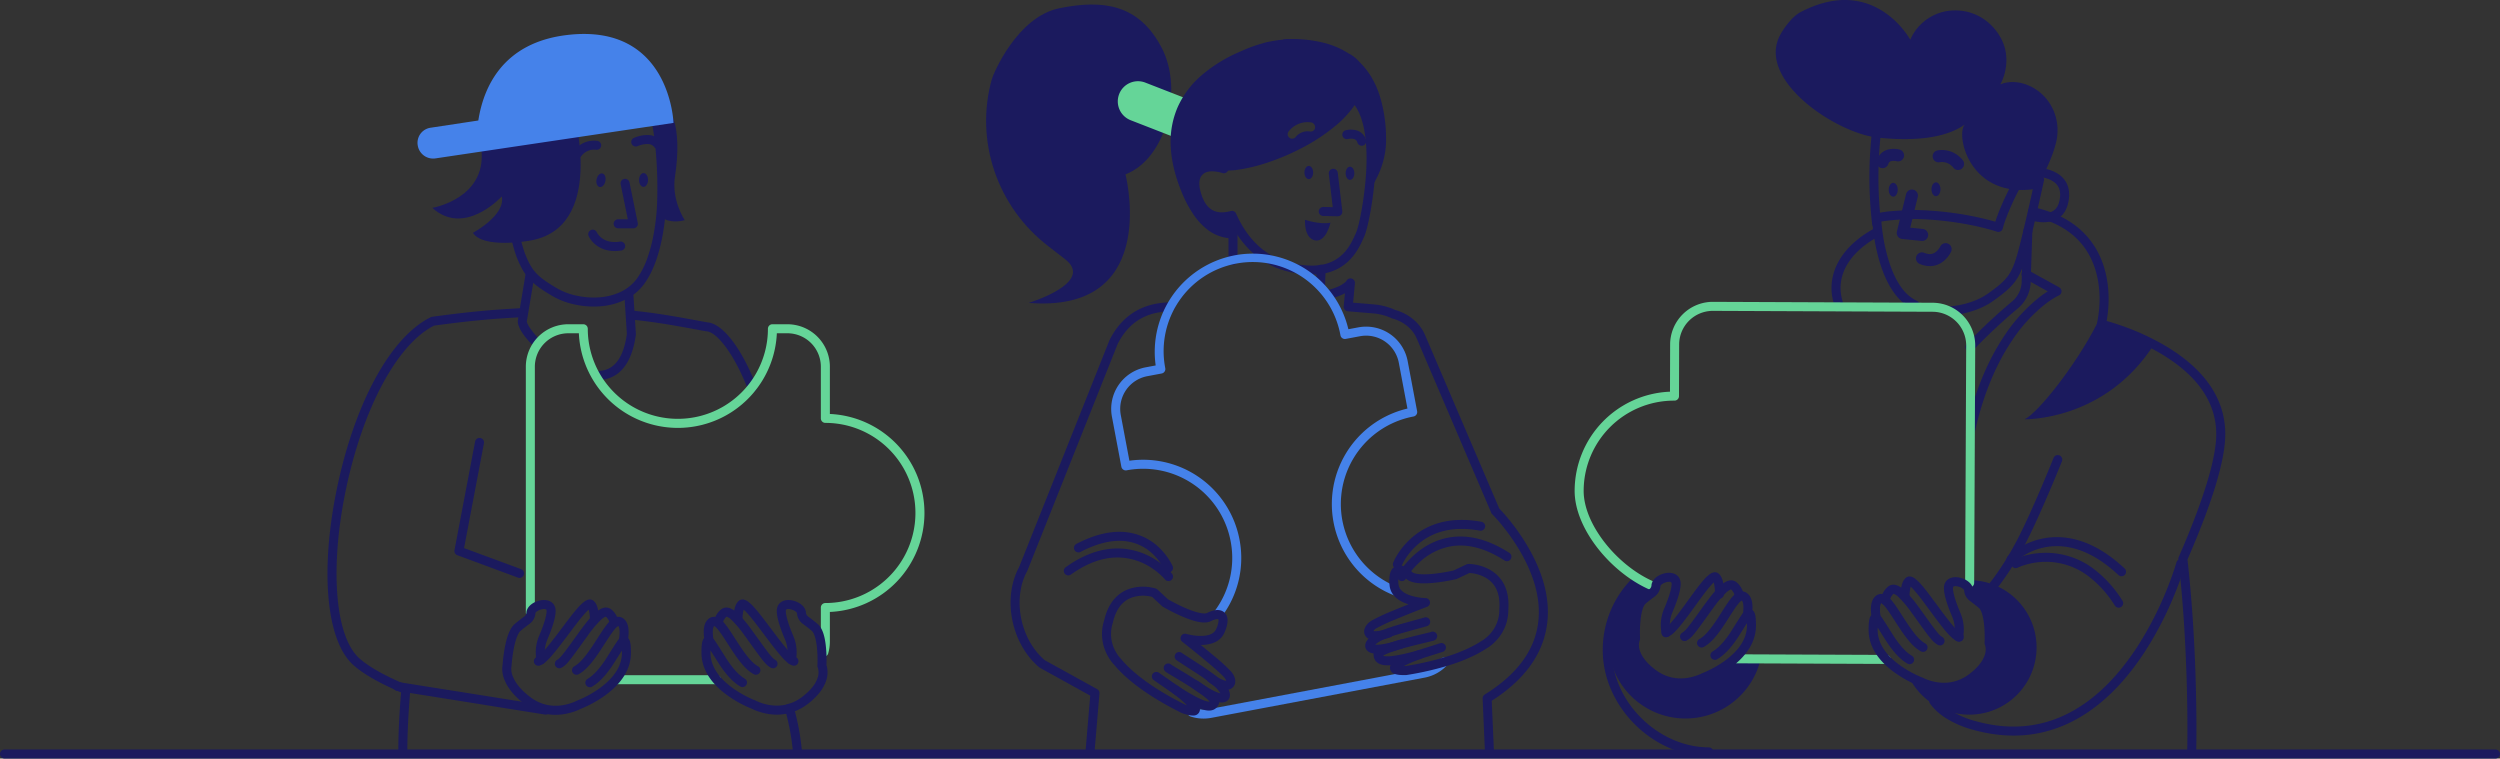 <svg xmlns="http://www.w3.org/2000/svg" width="1662.6" height="504.438"><rect width="100%" height="100%" fill="#333333" stroke="none"/><defs><style>.cls-1{fill:#1b1a5e}.cls-2{fill:#4582ea}.cls-3{fill:#65d598}</style></defs><g id="team_at_work_outline" data-name="team at work/outline" transform="translate(-.9 -.362)"><g id="team_at_work_outline-2" data-name="team at work_outline"><g id="cap_man_3_" transform="translate(218 22)"><path id="shirt_12_" class="cls-1" d="M2.231.1A3 3 0 015.9 2.231a162.927 162.927 0 015.29 27.92 3 3 0 01-5.979.5A157.319 157.319 0 00.1 3.77 3 3 0 012.231.1z" transform="translate(304.899 446.399)"/><path id="shirt_13_" class="cls-1" d="M129.464 0a3 3 0 01.287 6c-20.316.971-36.17 2.589-55.644 5.179l-3.2.429-.337.171C45.691 24.7 23.562 67.468 12.517 119.38l-.335 1.592c-10.7 51.528-7.361 97.68 9.3 112.168 6.553 5.722 17.464 11.759 31.775 17.688a3 3 0 011.841 3.028l-.244 2.916c-1.143 14-1.745 26.557-1.745 37.827a3 3 0 01-6 0c0-11.053.568-23.288 1.647-36.851l.18-2.227-.376-.159c-13.43-5.725-23.867-11.58-30.626-17.359l-.393-.34c-18.877-16.415-22.348-64.385-11.233-117.91C17.688 64.943 41.114 19.624 68.679 6.01a3 3 0 01.924-.283l3.618-.487C92.892 2.623 108.913.986 129.464 0z" transform="translate(.693 183.3)"/><path id="shirt_7_" class="cls-1" d="M.016 2.694A3 3 0 013.306.016l2.519.265c10.787 1.167 20.024 2.573 32.787 4.867l14.546 2.668.093.006c10.491.786 23.016 17.757 32.363 41.664l.285.734a3 3 0 11-5.6 2.16l-.521-1.333C71.21 29.405 59.8 14.107 52.67 13.8a3 3 0 01-.408-.046l-10.689-1.97C25.745 8.882 15.547 7.3 2.694 5.985A3 3 0 01.016 2.694z" transform="translate(200 184.9)"/><path id="neck_17_" class="cls-1" d="M5.079 2.507a3 3 0 015.942.812L11 3.494 6 33.511c-.077.446.547 2.067 1.972 4.224a55.97 55.97 0 007.277 8.528 3 3 0 01-4.21 4.275l-.735-.732C3.536 43-.482 36.808.046 32.724l.033-.217z" transform="translate(127.262 158.6)"/><path id="neck_29_" class="cls-1" d="M24.209.006a3 3 0 013.169 2.627l.016.176 1.7 26.6a3 3 0 01-.021.6C26.3 50.379 16.992 60.353 2.946 60.1a3 3 0 01.108-6c10.469.189 17.4-7.007 19.924-23.861l.109-.754-1.681-26.294A3 3 0 0124.033.023z" transform="translate(176.7 171)"/><g id="head_23_" transform="translate(60)"><path id="face_20_" class="cls-1" d="M63.25 158.811a60.076 60.076 0 01-14.694-1.856 49.516 49.516 0 01-12.846-5.193c-7.852-4.64-12.192-7.865-15.479-11.5-3.677-4.067-5.97-8.767-8.282-14.573l-.107-.273A107.658 107.658 0 018.168 112.2l-.458-2.016a480.564 480.564 0 01-2.073-9.786l-.363-1.813A830.017 830.017 0 012.766 85.4l-.7-3.852c-.262-1.462-.515-2.9-.753-4.267l-.7-4.069-.062-.4-.014-.181-.082-.634-.054-.479-.085-.85-.08-.941a73.347 73.347 0 015.011-33.434 57.312 57.312 0 017.174-12.665 53 53 0 0110.245-10.273 59.749 59.749 0 0113.463-7.622 79.812 79.812 0 0116.823-4.715A75.089 75.089 0 0162.5.059C63.5.02 64.5 0 65.48 0A62.27 62.27 0 0178.6 1.321c7.38 1.6 13.467 4.58 18.093 8.867a33.555 33.555 0 019.777 17.844l.268 1.24a223.358 223.358 0 014.1 29.617 286.889 286.889 0 01.6 31.043l-.022.763c-.011.327-.028.735-.052 1.247L111.3 93.1a153.75 153.75 0 01-1.954 16.921c-2.463 14.219-6.556 25.423-12.165 33.3a34.448 34.448 0 01-12.824 10.87 45.442 45.442 0 01-17.342 4.5c-1.235.078-2.502.12-3.765.12zM65.478 6c-.9 0-1.824.018-2.746.054A69.586 69.586 0 0055 6.769l-1.061.167A73.989 73.989 0 0038.6 11.2a53.819 53.819 0 00-12.176 6.832 47.066 47.066 0 00-9.206 9.2 51.321 51.321 0 00-6.429 11.357 63.416 63.416 0 00-4.2 15.968 70.773 70.773 0 00-.319 15.311c.032.357.064.691.1.993l.066.57.085.645.01.125.935 5.416.824 4.621c1.1 6.11 2.188 11.824 3.229 16.982.585 2.9 1.152 5.6 1.685 8.028l.54 2.424a107.608 107.608 0 003.781 13.8c2.1 5.28 4.014 9.237 7.044 12.644 2.736 3.076 6.448 5.856 13.241 9.916l.961.572a43.517 43.517 0 0011.359 4.564 53.993 53.993 0 0013.117 1.647c1.129 0 2.26-.038 3.362-.113a39.552 39.552 0 0014.9-3.8 28.563 28.563 0 0010.784-9.06 55.153 55.153 0 006.748-13.5A106.605 106.605 0 00103.434 109c.745-4.3 1.3-8.739 1.664-13.2a127.87 127.87 0 00.32-5.297l.063-2.07a280.038 280.038 0 00-.727-30.372 213.419 213.419 0 00-4.147-28.736l-.106-.468a30.931 30.931 0 00-3.127-8.2 25.142 25.142 0 00-4.988-6.257 27.579 27.579 0 00-6.724-4.447 38.417 38.417 0 00-8.335-2.766A56.24 56.24 0 0065.478 6z" transform="translate(54.463 23.422)"/><path id="nose_17_" class="cls-1" d="M7 .061a3 3 0 013.5 2.167l.04.172 5.5 26.9a3 3 0 01-2.763 3.6H3a3 3 0 01-.176-5.995L3 26.9h6.424L4.661 3.6A3 3 0 016.827.1z" transform="translate(131 97.299)"/><ellipse id="eye_II_26_" class="cls-1" cx="4.6" cy="3" rx="4.6" ry="3" transform="rotate(-89.4 125.768 -23.391)"/><ellipse id="eye_28_" class="cls-1" cx="4.6" cy="3" rx="4.6" ry="3" transform="rotate(-78.662 121.693 -21.378)"/><path id="brow_II_16_" class="cls-1" d="M3.9 3.427A16.274 16.274 0 0116.051.128a3 3 0 11-.7 5.959 10.321 10.321 0 00-7.794 2.1 10.963 10.963 0 00-1.605 1.51l-.2.243-.087.111-.14.188a3 3 0 01-5.044-3.26l.162-.239c.185-.262.441-.591.768-.97A16.93 16.93 0 013.9 3.427z" transform="translate(104 71.893)"/><path id="brow_19_" class="cls-1" d="M4.461.943A20.6 20.6 0 0111.6.036a10.974 10.974 0 018.529 4.444 3 3 0 01-4.74 3.674L15.273 8A5.087 5.087 0 0011.2 6.022a14.863 14.863 0 00-5.047.678c-.4.117-.773.24-1.117.364l-.449.169-.353.145a3 3 0 01-2.467-5.47l.316-.137A23.512 23.512 0 014.461.943z" transform="translate(142.699 68.157)"/><path id="hair_front_3_" class="cls-1" d="M93.9 7.14s22.3 78.2-29.7 86.2c0 0-30.3 5.4-37.2-5.3 0 0 21.9-11.7 19.2-24.2 0 0-24.7 27.1-46.2 7.6 0 0 35.8-6 32.7-38.2-2.3-23.2 53.2-44.9 61.2-26.1z" transform="translate(10.4 45.16)"/><path id="hair_back" class="cls-1" d="M14.8 48.025c5-32.6-2.3-52.4-14.8-47.2.4 1.2.7 2.3 1 3.6 4.6 20.9 5.5 43.6 4.9 61.2 0 0-.1 3.8-.6 9.4 3.8 2.6 9 3.9 16 2.1 0 0-9-13.2-6.5-29.1z" transform="translate(157 47.675)"/><path id="mouth_16_" class="cls-1" d="M1.826.241a3 3 0 013.861 1.424l.117.246.027.052c.1.2.237.427.4.681a11.52 11.52 0 001.927 2.238c2.942 2.664 7.115 3.957 12.987 3.054a3 3 0 01.912 5.93C14.38 15.047 8.4 13.193 4.134 9.333a17.489 17.489 0 01-2.925-3.41 11.9 11.9 0 01-.968-1.747A3 3 0 011.826.241z" transform="translate(114.099 131.099)"/><path id="cap_3_" class="cls-2" d="M8.757 62.353l31.7-4.8c3.3-21.3 15.7-51.9 59.4-56.9 68.3-7.9 70.4 58.5 70.4 58.5l-158.3 23.6a10.362 10.362 0 01-11.8-8.7 10.123 10.123 0 018.6-11.7z" transform="translate(.543 .947)"/></g><path id="puzzle_9_" class="cls-3" d="M166.921 6.256a65.9 65.9 0 01-131.642 0L35.268 6H28.3A22.264 22.264 0 006 27.93V191.7a3 3 0 01-5.995.176L0 191.7V28.3A28.264 28.264 0 0127.831 0H38.2a3 3 0 013 3A59.9 59.9 0 10161 3a3 3 0 012.824-2.995L164 0h9.9a28.264 28.264 0 0128.3 27.831v31.838l.259.01a65.887 65.887 0 0162.632 64.731l.009 1.09a65.887 65.887 0 01-62.644 65.821l-.256.01V211.1a29.351 29.351 0 01-.934 7.135l-.172.654a3 3 0 11-5.789-1.579 24.352 24.352 0 00.887-5.669l.008-.542V188.4a3 3 0 013-3 59.9 59.9 0 100-119.8 3 3 0 01-2.995-2.824l-.005-.176V28.3A22.264 22.264 0 00174.27 6h-7.339z" transform="translate(132.6 194)"/><path id="puzzle_5_" class="cls-3" d="M69.2 0a3 3 0 01.176 5.995L69.2 6H3A3 3 0 012.824.005L3 0z" transform="translate(190.3 427.4)"/><g id="handII_5_" transform="translate(252 380)"><path id="Path" class="cls-1" d="M3.153 1.279C5.061-.675 7.391-.2 9.666 1.421a28.23 28.23 0 014.392 4.193l.715.815c2.034 2.344 3.77 4.546 7.689 9.735l4.739 6.3C34.827 32.541 39.07 37.418 41.083 38.2l.087.032a3 3 0 01-1.94 5.678l-.273-.1c-3.61-1.386-7.627-5.948-16.237-17.331l-6.433-8.534c-2.87-3.776-4.369-5.654-6.039-7.58l-.379-.435a34.714 34.714 0 00-2.814-2.915l-.273-.237v.015a22.776 22.776 0 00-.767 5.6L6 12.752a3 3 0 01-6-.152C.136 7.334 1 3.433 3.153 1.279z" transform="translate(18.7 -2.975)"/><path id="Path-2" data-name="Path" class="cls-1" d="M4.443 1.525C7.735-1.309 11.6.01 15.751 3.807a75.842 75.842 0 019.1 10.739l1.277 1.743c.359.494.732 1.009 1.132 1.565l4.1 5.7C37.276 31.731 39 33.764 40.8 34.8a3 3 0 01-3 5.2l-.5-.3c-2.747-1.7-4.551-3.922-12.246-14.625l-3.238-4.507c-.371-.513-.72-.993-1.062-1.46l-.706-.961A71.51 71.51 0 0011.7 8.234a9.906 9.906 0 00-3-2.083l-.263-.088c-.056-.014-.064 0-.1.03a7.566 7.566 0 00-2.414 4.2A3 3 0 01.082 8.9a13.452 13.452 0 014.361-7.375z" transform="translate(5.699 2.402)"/><path id="Path-3" data-name="Path" class="cls-1" d="M3.468 1.159A5.612 5.612 0 019.928.89a16.67 16.67 0 014.54 4.253l.444.565c1.046 1.355 2.169 2.967 3.564 5.088l4.872 7.526.652.978c4.921 7.389 8.586 11.648 12.144 13.612a3 3 0 11-2.9 5.253c-4.768-2.628-8.944-7.532-14.558-16.015l-1.407-2.158c-1.273-1.967-3.079-4.775-3.52-5.45l-.534-.811c-1.384-2.091-2.463-3.615-3.443-4.841a12.825 12.825 0 00-2.676-2.7l-.167-.1-.05.057c-.948 1.153-1.165 4.3-.4 9.1l.064.394a3 3 0 01-5.918.986C-.626 9.08-.166 3.985 3.468 1.159z" transform="translate(-1.092 8.559)"/><path id="Path-4" data-name="Path" class="cls-1" d="M50.1 7.85c-.291-5.895 4.288-8.6 9.822-7.668 4.714.8 9.077 3.89 9.553 7.863a3.6 3.6 0 001.25 2.755l.147.129c-.037-.032 4.244 3.12 6.364 4.989l.144.128c2.96 2.6 4.512 7.447 5.284 14.084a87.811 87.811 0 01.5 11.84l-.029 1.05-.011.275.032.092q.074.223.148.48l.073.265a16.965 16.965 0 01-.644 10.054c-1.8 5.069-5.714 10.119-12.114 15a36.1 36.1 0 01-3.436 2.323c-9.505 5.651-19.6 5.815-28.967 2.734a32.043 32.043 0 01-4.494-1.819l-.17-.089-.648-.255-.631-.26a73.293 73.293 0 01-3.758-1.709 76.091 76.091 0 01-11.381-6.8C6.5 55.572 0 46.161 0 35c0-4.46.28-7.072 1.106-8.665a3.755 3.755 0 014.388-2.081 5.628 5.628 0 012.837 2c1.338 1.552 7.717 12.033 9.223 14.235 3.862 5.646 7.517 9.607 11.273 11.827a3 3 0 01-3.053 5.165c-4.527-2.676-8.6-7.016-12.768-13.019l-.4-.586c-1.073-1.569-3.774-5.93-5.928-9.335l-.659-1.037v.149Q6 34.13 6 34.65V35c0 8.878 5.426 16.736 14.666 23.462a70.176 70.176 0 0010.481 6.258c1.073.523 2.078.982 3 1.376l.451.192q.4.169.733.3l.509.2a3 3 0 01.278.118l.362.188c.169.084.406.2.709.334a29.874 29.874 0 002.906 1.119c7.86 2.586 16.217 2.45 24.026-2.192a30.1 30.1 0 002.865-1.938c5.516-4.2 8.71-8.324 10.1-12.231a11.038 11.038 0 00.5-6.522l-.063-.225a3.28 3.28 0 00-.11-.326 3 3 0 01-.3-1.472l.039-.995a83.208 83.208 0 00-.438-11.82C76.1 25.6 74.9 21.855 73.4 20.535l-.3-.262c-1.955-1.687-5.934-4.618-6.129-4.784a9.485 9.485 0 01-3.449-6.73C63.43 8 61.316 6.5 58.925 6.1c-2.192-.371-2.9.047-2.827 1.477.143 3.361 1.837 8.763 4.512 15.182l.442 1.05a27.948 27.948 0 011.69 16.581 3 3 0 01-5.883-1.177 22.015 22.015 0 00-1.136-12.6l-.694-1.647c-2.922-7.02-4.745-12.873-4.929-17.116z" transform="translate(-2.6 -2.602)"/></g><g id="hand_23_" transform="translate(119 380)"><path id="Path-5" data-name="Path" class="cls-1" d="M33.535 1.425C35.81-.2 38.14-.67 40.022 1.258c2.26 2.26 3.037 6.091 3.178 11.848a3 3 0 11-6 .146 26.894 26.894 0 00-.73-6.282l-.056-.185-.079.068A30.855 30.855 0 0033.6 9.63l-.9 1.031c-1.864 2.167-3.61 4.4-7.431 9.459l-4.793 6.367C11.653 38.159 7.654 42.659 3.971 43.918A3 3 0 011.865 38.3l.165-.062c1.977-.673 6.232-5.544 13.97-15.774l4.227-5.616c4.284-5.681 6.08-7.97 8.2-10.414l.394-.451a29.716 29.716 0 014.714-4.558z" transform="translate(18.999 -2.979)"/><path id="Path-6" data-name="Path" class="cls-1" d="M26.55 3.81c4.15-3.8 8.017-5.117 11.294-2.295a13.518 13.518 0 014.513 8.072 3 3 0 01-5.876 1.2l-.035-.173a7.612 7.612 0 00-2.272-4.334l-.252-.222c-.024-.011-.065.01-.317.1a9.906 9.906 0 00-3 2.083 74.1 74.1 0 00-8.7 10.386l-1.418 1.946-5.043 7.01C8.843 36.7 7.314 38.376 4.5 40a3 3 0 11-3-5.2l.144-.085c1.867-1.137 3.784-3.5 10.54-12.88l2.859-3.98c.4-.556.773-1.072 1.132-1.565l.529-.726c4.053-5.537 7.073-9.216 9.846-11.754z" transform="translate(32.899 2.398)"/><path id="Path-7" data-name="Path" class="cls-1" d="M27.765.886a5.632 5.632 0 016.51.309c3.4 2.722 3.975 7.69 2.89 14.608a3 3 0 01-5.928-.93c.709-4.517.452-7.588-.422-8.708l-.062-.075-.035.02a11.043 11.043 0 00-2.589 2.508l-.217.268-.373.474c-.882 1.141-1.859 2.537-3.07 4.367l-1 1.524c-1.068 1.652-3.353 5.2-4.113 6.361l-.7 1.06c-5.433 8.16-9.539 12.915-14.206 15.491a3 3 0 01-2.9-5.253c3.558-1.963 7.224-6.222 12.145-13.61l1.091-1.659c1.195-1.839 3.592-5.569 4.127-6.386l.6-.909c1.454-2.2 2.612-3.829 3.714-5.206A16.67 16.67 0 0127.765.886z" transform="translate(44.299 8.563)"/><path id="Path-8" data-name="Path" class="cls-1" d="M25.68.181c5.534-.936 10.113 1.774 9.82 7.648-.181 4.262-2 10.116-4.933 17.151l-.51 1.22a21.951 21.951 0 00-1.309 13.015 3 3 0 01-5.883 1.177 27.983 27.983 0 011.471-16.067l.654-1.55c2.683-6.436 4.376-11.84 4.52-15.22.07-1.41-.636-1.827-2.828-1.457-2.392.4-4.506 1.9-4.6 2.662a9.471 9.471 0 01-3.215 6.525l-.234.2c-.205.176-4.615 3.422-6.449 5.066-1.577 1.387-3.1 5.2-4.235 10.5-.6 2.795-1.057 5.811-1.391 8.83a89.9 89.9 0 00-.244 2.472l-.078.969c-.019.251-.031.438-.038.555a3 3 0 01-.052.408L6.1 44.5c0 .024-.013.076-.024.156a12.771 12.771 0 001.144 6.543c1.78 4.285 5.407 8.78 11.4 13.322a30.1 30.1 0 002.865 1.938c7.815 4.641 16.17 4.773 24.029 2.187a30.447 30.447 0 002.537-.957l.369-.162c.424-.191.72-.337.878-.42l.059-.032a3 3 0 01.272-.132l.439-.17c.2-.079.43-.171.683-.275l.261-.109c1.036-.434 2.2-.957 3.447-1.568a70.176 70.176 0 0010.481-6.257C74.179 51.838 79.605 43.98 79.605 35.1l-.005-.915-.01-.58-1.777 2.812c-1.751 2.785-3.61 5.764-4.587 7.231l-.222.33c-4.314 6.307-8.5 10.842-13.172 13.6a3 3 0 11-3.053-5.165c3.756-2.221 7.411-6.181 11.273-11.827l.195-.29c1.795-2.705 7.742-12.453 9.028-13.945a5.628 5.628 0 012.837-2 3.755 3.755 0 014.388 2.086c.825 1.593 1.106 4.2 1.106 8.665 0 11.159-6.5 20.57-17.134 28.313a76.092 76.092 0 01-11.381 6.8 72.904 72.904 0 01-3.758 1.709l-.812.334-.467.182-.169.089-.427.212a33.087 33.087 0 01-3.679 1.477l-.388.13c-9.364 3.081-19.462 2.917-28.967-2.734a36.061 36.061 0 01-3.429-2.318C8.189 64.138 3.886 58.806 1.68 53.5a18.625 18.625 0 01-1.542-9.7l.045-.286.044-.233.056-.757.017-.206c.076-.936.175-1.976.3-3.1.355-3.2.842-6.411 1.487-9.425 1.353-6.324 3.177-10.972 5.884-13.517l.234-.213c2.084-1.869 6.568-5.169 6.53-5.137a3.612 3.612 0 001.394-2.887C16.6 4.072 20.966.979 25.68.181z" transform="translate(-2.105 -2.602)"/></g><path id="Path-9" data-name="Path" class="cls-1" d="M13.753 2.441a3 3 0 015.923.944l-.028.174L6.42 73.267l37.92 14.02a3 3 0 011.83 3.687l-.056.167a3 3 0 01-3.687 1.83l-.167-.056-40.3-14.9a3 3 0 01-1.936-3.194l.029-.18z" transform="translate(85.1 269.599)"/><path id="Path-10" data-name="Path" d="M0 0l98.4 15.7" transform="translate(47.4 434.9)" fill="#fff"/><path id="Path_2_" class="cls-1" d="M.038 2.528A3 3 0 013.3.015l.175.023 98.4 15.7a3 3 0 01-.77 5.948l-.175-.023-98.4-15.7A3 3 0 01.038 2.528z" transform="translate(44.4 431.9)"/></g><g id="woman_3_" transform="translate(656 3)"><g id="body_7_" transform="translate(19 185)"><path id="shape_14_" class="cls-1" d="M14.826 1.867l.07-.161a3 3 0 015.7 1.4l-.012.179-1.212 12.881 13.883 1.151A42.689 42.689 0 0146.924 20.8l.4.182.236.067c8.683 2.492 15.749 8.218 19.306 15.864l.191.419L116.536 153l.512.534.514.547c1.12 1.2 2.365 2.594 3.7 4.171a143.2 143.2 0 0111.184 15.085c14.349 22.289 20.518 45.2 13.643 66.824-4.811 15.133-15.907 28.717-33.95 40.387l-.569.365 1.43 32.863a3 3 0 01-2.691 3.114l-.176.013a3 3 0 01-3.114-2.691l-.013-.176-1.5-34.6a3 3 0 011.415-2.679c18.1-11.239 28.922-24.153 33.455-38.412 6.225-19.582.506-40.824-12.97-61.758a137.243 137.243 0 00-10.713-14.45l-.836-.975c-.821-.948-1.6-1.816-2.321-2.6l-.357-.385q-.44-.472-.8-.841l-.491-.5a3 3 0 01-.548-.742l-.1-.209-49.681-116.16C58.783 33.477 52.888 28.7 45.514 26.7a3 3 0 01-.475-.173 36.537 36.537 0 00-11.569-3.163l-.717-.068-16.9-1.4A3 3 0 0113.1 18.8l.012-.177.824-8.732-.149.082q-1.422.752-3.145 1.462l-.5.2a57.092 57.092 0 01-6.374 2.068 3 3 0 11-1.54-5.8 51.143 51.143 0 005.7-1.847 20.739 20.739 0 006.15-3.456 5.836 5.836 0 00.7-.733l.092-.121a.118.118 0 01-.011.033z" transform="translate(206.399 -2.506)"/><path id="shape_7_" class="cls-1" d="M106.351 0a3 3 0 01.156 6c-6.894.18-12.751 1.313-18.2 3.972-6.794 3.317-12.446 8.858-16.814 17.228l-.23.444-60.047 150.769-.073.169-.084.164c-9.941 18.117-4.762 44.979 11.409 59.04l.28.239 34.832 19.252a3 3 0 011.548 2.683l-.01.2-3.3 39a3 3 0 01-5.988-.33l.01-.176 3.135-37.063-33.4-18.458a3 3 0 01-.328-.21l-.147-.123C.559 227.193-5.51 197.3 5.461 176.487l.242-.453L65.768 25.23l.086-.185c4.993-9.839 11.695-16.5 19.822-20.464C92 1.494 98.669.2 106.351 0z" transform="translate(-2.029 13.397)"/><g id="lines_5_" transform="translate(36 161)"><path id="Path-11" data-name="Path" class="cls-1" d="M1.253 12.446C13.84 3.428 26.042-.456 37.661.042a47.291 47.291 0 0124.614 8.312 52.085 52.085 0 017.094 5.723l.473.463a30.057 30.057 0 012.09 2.26 3 3 0 01-4.539 3.92l-.408-.474-.194-.217a34.443 34.443 0 00-1.59-1.634 46.117 46.117 0 00-6.275-5.06A41.36 41.36 0 0037.4 6.037C27.167 5.6 16.275 9.065 4.747 17.323a3 3 0 11-3.494-4.877z" transform="translate(-2.6 16.116)"/><path id="Path-12" data-name="Path" class="cls-1" d="M1.615 8C14.854 1.107 26.578-1.165 36.82.545a37.222 37.222 0 0120.7 10.888A43.181 43.181 0 0163.467 19a37.56 37.56 0 011.485 2.616l.208.412c.157.316.275.57.381.81a3 3 0 11-5.483 2.437 26.033 26.033 0 00-1.692-3.114 37.221 37.221 0 00-5.124-6.517 31.271 31.271 0 00-17.41-9.181C26.952 4.98 16.526 7 4.386 13.32A3 3 0 111.615 8z" transform="translate(4.199 5.041)"/><path id="Path-13" data-name="Path" class="cls-1" d="M35.762.432C47.69-1.259 60.653 1.966 74.526 10.913a3 3 0 01-3.252 5.042C58.568 7.761 47.041 4.893 36.6 6.373a40.726 40.726 0 00-21.754 10.668 53.107 53.107 0 00-6.965 7.687 44.527 44.527 0 00-1.521 2.177l-.4.627a15.5 15.5 0 00-.342.568 3 3 0 11-5.234-2.933l.184-.321a43.775 43.775 0 012.494-3.691 59.063 59.063 0 017.754-8.555C17.91 6.166 26.23 1.783 35.762.432z" transform="translate(219.199 8.166)"/><path id="Path-14" data-name="Path" class="cls-1" d="M10.1 14.177C21.513 2.791 37.619-2.615 58.836 1.229a3 3 0 11-1.07 5.9C38.532 3.648 24.393 8.394 14.342 18.424A43.1 43.1 0 007.7 26.959a35.584 35.584 0 00-1.308 2.406l-.174.361c-.141.3-.248.534-.321.7l-.1.233A3 3 0 01.2 28.5l.149-.37a35.766 35.766 0 012.186-4.23 49.068 49.068 0 017.565-9.723z" transform="translate(216.199 -2.881)"/></g><path id="Path-15" data-name="Path" class="cls-1" d="M40.7 0a43.177 43.177 0 00-9.5 1c3.7 0 8.4 2.5 8.7 5.4.6 5 3.1 4.7 8.9 9.9 5.8 5.1 4.7 25.5 4.7 25.5s5.1 10.5-11.3 23-34 2.8-34 2.8A67.188 67.188 0 010 63.7 44.716 44.716 0 1040.7 0z" transform="translate(595.1 198.2)"/></g><g id="head_17_"><path id="neck_14_" class="cls-1" d="M3 0a3 3 0 012.995 2.824L6 3v26.9a3 3 0 01-5.995.176L0 29.9V3a3 3 0 013-3z" transform="translate(161.9 140.5)"/><path id="neck_13_" class="cls-1" d="M3.51 0A3 3 0 016.4 2.934v.176L6 13.91a3 3 0 01-6-.046v-.176l.4-10.8A3 3 0 013.334 0z" transform="translate(220.101 173.401)"/><g id="head_18_"><path id="face_19_" class="cls-1" d="M80.709 135.19a66.651 66.651 0 01-14.047-1.647 56 56 0 01-13.089-4.554 53.586 53.586 0 01-11.035-7.335 66.88 66.88 0 01-16.283-21.822l-.265-.548a26.934 26.934 0 01-5.056.507C10.968 99.792 4.04 93.325.9 81.09l-.114-.452a22.352 22.352 0 01-.606-8.567 13.419 13.419 0 012.636-6.451 12.305 12.305 0 014.915-3.736 17.515 17.515 0 016.947-1.313 26.449 26.449 0 014.753.455l.422.08 4.081-25.372a2.966 2.966 0 01.471-1.2l.127-.175A170.513 170.513 0 0136.608 20.4a98.34 98.34 0 0111.48-10.2 59.043 59.043 0 0111.051-6.613A40.787 40.787 0 0169.93.392 37.676 37.676 0 0175.3 0c9.778 0 19.59 3.9 32.807 13.043 11.127 7.7 16.149 25.285 14.928 52.278-.79 17.462-4.633 38.341-7.412 44.651l-1.182 2.587c-.209.453-.408.876-.608 1.292l-.4.813a47.088 47.088 0 01-3.455 5.923 35.817 35.817 0 01-5.388 6.2 31.068 31.068 0 01-6.607 4.585 33.108 33.108 0 01-7.926 2.845 42.869 42.869 0 01-9.348.973zM27.7 92.81a3 3 0 012.74 1.79c8.113 18.321 20.728 29.452 37.495 33.084a61.076 61.076 0 0012.838 1.529 36.478 36.478 0 007.856-.8 27.137 27.137 0 006.571-2.353 26.75 26.75 0 009.844-8.885 41.315 41.315 0 003.02-5.186c.351-.7.691-1.419 1.138-2.395l.954-2.093c2.4-5.446 5.982-25.108 6.833-41.355l.053-1.1c.537-11.88-.208-21.922-2.215-29.847-2.082-8.22-5.491-14.016-10.132-17.226C92.559 9.588 83.744 6.008 75.215 6.008a31.091 31.091 0 00-4.427.322 34.884 34.884 0 00-9.244 2.754 52.8 52.8 0 00-9.677 5.773 89.84 89.84 0 00-10.239 8.987 156.42 156.42 0 00-10.93 12.4l-.963 1.213-4.476 27.83a2.994 2.994 0 01-3.659 2.442l-.174-.047a24.316 24.316 0 00-6.922-1.175 10.974 10.974 0 00-4.117.711 6.664 6.664 0 00-2.8 2.071c-1.711 2.191-2.048 5.616-.976 9.9 1.223 4.966 2.97 8.558 5.341 10.98a11.746 11.746 0 004.026 2.719 13.346 13.346 0 004.99.9 22.485 22.485 0 005.576-.781l.385-.1a3 3 0 01.771-.097z" transform="translate(136.504 44.79)"/><g id="face_18_" transform="translate(212 86)"><path id="nose_14_" class="cls-1" d="M9.251.021a3 3 0 013.3 2.456l.026.174 3 25.6a3 3 0 01-2.865 3.349h-.175l-9.6-.2a3 3 0 01-.051-6h.176l6.157.127L6.62 3.349A3 3 0 019.076.046z" transform="translate(10 23.6)"/><ellipse id="eye_II_25_" class="cls-1" cx="2.9" cy="4.4" rx="2.9" ry="4.4" transform="translate(27.8 22.2)"/><ellipse id="eye_26_" class="cls-1" cx="2.9" cy="4.4" rx="2.9" ry="4.4" transform="translate(.4 21.7)"/><path id="brow_18_" class="cls-1" d="M3.334.2a14.047 14.047 0 015.555.157 9.174 9.174 0 016.879 6.49 3 3 0 01-5.678 1.931l-.057-.167a3.228 3.228 0 00-2.565-2.425 8.3 8.3 0 00-3.184-.057l-.241.042c-.1.019-.183.036-.232.048l-.04.01A3 3 0 012.23.429L2.472.37C2.7.318 2.989.26 3.334.2z" transform="translate(25.599 -2.429)"/><path id="mouth_14_" class="cls-1" d="M.034 0s9.2 3.3 16.9 2c0 0-2.9 13.3-10.4 11.7C-.866 12 .034 0 .034 0z" transform="translate(.766 57.5)"/></g><g id="hair_20_"><path id="Path-16" data-name="Path" class="cls-1" d="M117 29.229c-15.3-29.9-39.8-32.5-68.1-26.8-28.3 5.6-44.1 43.7-45.1 47.2-11.5 41.2 3.7 85.2 37.7 111.2 3.8 2.9 7.5 5.8 11.1 8.6 20 15.6-24.3 29-24.3 29 84.7 6.8 66.2-78 64.4-85.5 27.2-10.3 38.5-55.9 24.3-83.7z" transform="translate(.702 .371)"/><path id="Path-17" data-name="Path" class="cls-3" d="M75.027 37.427a13.433 13.433 0 01-17.4 7.6l-49.1-19.1a13.433 13.433 0 01-7.6-17.4 13.433 13.433 0 0117.4-7.6l49.1 19.1a13.433 13.433 0 017.6 17.4z" transform="translate(88.273 51.373)"/></g><path id="Shape" class="cls-1" d="M41.488 132.586a27.821 27.821 0 01-17.887-6.55 44.272 44.272 0 01-8.4-9.313 78.851 78.851 0 01-7.617-14.338C3.04 91.5.511 81.1.07 71.481a57.963 57.963 0 014.6-26.133 60.724 60.724 0 0115.841-21.163 98.161 98.161 0 0126.177-16 92.1 92.1 0 0114.8-5.4 27.123 27.123 0 014.6-1.1 80.6 80.6 0 018.6-1.3 2.609 2.609 0 011.1-.3A121.7 121.7 0 0180.27 0a86.715 86.715 0 0121.656 2.522 56.13 56.13 0 0116.461 7.064 23.018 23.018 0 017.1 5.6 48.767 48.767 0 018.013 10.107 60.047 60.047 0 015.462 12.094 97.057 97.057 0 014.325 28.8c.186 11.1-3.111 22.035-9.8 32.5a148.363 148.363 0 00-.163-31.725c-1.452-11.284-4.56-19.888-9.238-25.574a67.844 67.844 0 01-15.077 16.845 123.987 123.987 0 01-21.084 13.891 155.415 155.415 0 01-23.28 9.976 112.49 112.49 0 01-21.658 5.089c-1.082.1-2.2.2-3.2.2l-3 .2c-.6-.252-.7-.505-.789-.729s-.164-.422-.711-.571a33.458 33.458 0 00-4.9-1.1h-.1a3.781 3.781 0 01-.5-.05 3.785 3.785 0 00-.5-.05h-2.3a13.49 13.49 0 00-3.6.5c-.1.1-.1.1-.2.1a1.416 1.416 0 01-.3.1 1.416 1.416 0 00-.3.1.361.361 0 00-.15.05.36.36 0 01-.15.05 1.7 1.7 0 00-.5.2.356.356 0 00-.15.05.357.357 0 01-.151.051 2.208 2.208 0 00-.25.15 2.2 2.2 0 01-.25.15.525.525 0 01-.15.1.525.525 0 00-.15.1 1.418 1.418 0 01-.2.149 1.393 1.393 0 00-.2.151.524.524 0 01-.15.1.526.526 0 00-.149.1c-3.616 2.789-4.752 7.8-3.2 14.1a46.75 46.75 0 002.407 7.274 21.205 21.205 0 003.229 5.353 12.327 12.327 0 009.919 4.435 24.943 24.943 0 006.446-.962 1.936 1.936 0 01.814-.182c.553 0 1.329.257 1.886 1.483v13.8zm49.561-77.3a15.679 15.679 0 00-5.405.947 16.076 16.076 0 00-3.926 2.1 15 15 0 00-3.33 3.253 2.915 2.915 0 00.7 4.1 2.736 2.736 0 001.7.6 2.975 2.975 0 002.4-1.2l.036-.043a10.348 10.348 0 017.841-3.679 11.165 11.165 0 011.624.121 2.7 2.7 0 00.5.046A2.931 2.931 0 0095.1 60.8a2.883 2.883 0 00.986-1.811 3.281 3.281 0 00-2.4-3.5 17.678 17.678 0 00-2.637-.206z" transform="translate(123.412 23.314)"/></g></g><path id="puzzle_4_" class="cls-2" d="M82.172 1.12a65.335 65.335 0 0175.521 48.937l.051.224 6.732-1.262a28.122 28.122 0 0132.6 21.939l.091.454 6.3 33.4a3 3 0 01-2.4 3.505 59.238 59.238 0 00-10.741 113.363 3 3 0 11-2.208 5.579 65.241 65.241 0 018.7-124.17l.213-.05-5.754-30.506a22.122 22.122 0 00-25.344-17.678l-.357.063-9.6 1.8a3 3 0 01-3.5-2.39 59.271 59.271 0 10-116.5 21.892 3 3 0 01-2.224 3.461l-.172.037-9.59 1.8a22.121 22.121 0 00-17.684 25.338l.063.357 5.756 30.518.222-.033a65.212 65.212 0 0172.815 51.552l.206 1.059a64.916 64.916 0 01-12.054 51.368 3 3 0 01-4.787-3.617 58.923 58.923 0 0010.944-46.642 59.208 59.208 0 00-69.193-47.3 3 3 0 01-3.467-2.218l-.038-.172-6.3-33.41a28.123 28.123 0 0121.942-32.6l.455-.091 6.722-1.26-.032-.226a65.336 65.336 0 0151.555-72.8z" transform="translate(83.879 166.031)"/><path id="puzzle_6_" class="cls-2" d="M168.292.97a3 3 0 014.418 4.06 27.315 27.315 0 01-14.633 8.217l-.52.1L15.95 40.049a27.653 27.653 0 01-13.9-.9 3 3 0 111.9-5.692 21.576 21.576 0 0010.384.787l.511-.089 141.61-26.7A21.346 21.346 0 00168.292.97z" transform="translate(134.599 434.7)"/><g id="handII_4_" transform="translate(80 390)"><path id="Path-18" data-name="Path" class="cls-1" d="M17.837 1.561A29.037 29.037 0 0133.187.6l.554.111a22.92 22.92 0 011.993.5 3 3 0 01.96.516l.166.144 6.953 6.47.433.247.745.418q.587.327 1.257.689a123.87 123.87 0 006.681 3.367 86.308 86.308 0 005.834 2.481l.787.292c5.052 1.832 8.839 2.4 10.31 1.656 4.615-2.34 8.778-2.769 11.5-.334 2.935 2.63 2.746 7.236.113 13.3-2.3 5.3-7.292 7.8-13.81 8.222q-.683.044-1.375.057l-.649.006 1.2.975a636.202 636.202 0 013.765 3.084l1.922 1.599 1.974 1.653a119.952 119.952 0 0111.348 10.39l.135.158c3.05 3.507 3.8 8.385.422 10.863-3.335 2.444-8.676.862-15.724-4.15a3 3 0 013.477-4.89 26.477 26.477 0 007.137 3.906 6.168 6.168 0 001.116.236l.144.011-.014-.072a4.749 4.749 0 00-.942-1.794l-.172-.206c-1.635-1.936-5.952-5.818-12.059-10.926l-1.373-1.144a721.572 721.572 0 00-10.058-8.181l-1.969-1.569-2.6-2.055a3 3 0 012.532-5.282l.618.168.289.074c.639.16 1.361.321 2.148.472a33.679 33.679 0 008.316.636c4.5-.288 7.452-1.77 8.69-4.623a16.179 16.179 0 001.522-5.329 2.965 2.965 0 00-.094-1.011l-.04-.106-.041-.016a1.28 1.28 0 00-.086-.023 2.772 2.772 0 00-.887-.023 10.925 10.925 0 00-3.428 1.112l-.337.167c-3.615 1.833-8.927.965-15.935-1.688-2-.757-4.091-1.651-6.243-2.653a130.13 130.13 0 01-7-3.529l-.9-.491q-.431-.238-.825-.459l-.807-.458-.368-.213a3 3 0 01-.358-.247l-.165-.142-6.664-6.2-.085-.021c-.26-.064-.544-.128-.85-.191l-.31-.064a23.256 23.256 0 00-12.19.716C13.8 9.394 9.38 14.559 7.24 23.843q-.025.111-.059.219a23.76 23.76 0 001.784 18.883 24.211 24.211 0 002.015 3.165l.245.318c.229.291.405.5.515.619l.131.142 1.455 1.686a67.506 67.506 0 002.2 2.409 85.7 85.7 0 007.505 6.934C30.878 64.7 41.216 71.37 54.655 78.133l.743.372.407.14.462.151.221.068-.384-.377-.271-.261a79.3 79.3 0 00-8.476-7.126 3 3 0 113.519-4.86 85.227 85.227 0 019.113 7.66l.55.531c3.921 3.833 5.421 6.357 4.159 8.947a4.236 4.236 0 01-4 2.3 13.059 13.059 0 01-3.155-.332 28.29 28.29 0 01-1.936-.481l-.591-.173c-.76-.228-1.4-.445-1.834-.606a3 3 0 01-.3-.129C38.6 76.838 27.593 69.772 19.206 62.845a91.67 91.67 0 01-8.026-7.419 76.296 76.296 0 01-1.914-2.081l-1.881-2.17-.039-.043a18.083 18.083 0 01-.977-1.175l-.175-.228a30.183 30.183 0 01-2.519-3.951A29.654 29.654 0 011.3 22.784l.123-.406.1-.423C4.127 11.223 9.747 4.628 17.45 1.7z" transform="translate(-2.217 -2.469)"/><path id="Path-19" data-name="Path" class="cls-1" d="M.594 1.208A3 3 0 014.636.485l.416.293c1.994 1.375 11.548 7.44 14.217 9.229l1.367.923c1.56 1.062 3 2.077 4.332 3.058 4.722 3.475 8 6.43 9.734 9.056 1.535 2.318 2.291 4.446 2 6.382-.415 2.715-2.666 4.17-5.509 4.111-4.1-.086-10.562-3.226-18.843-9.2a3 3 0 113.512-4.865l.882.63c5.967 4.221 10.673 6.657 13.415 7.28l.177.038-.084-.156a12.141 12.141 0 00-.421-.709l-.127-.2c-1.239-1.871-4.1-4.455-8.287-7.536a144.24 144.24 0 00-4.813-3.378l-1.161-.776c-3.28-2.16-12.92-8.284-14.23-9.26a3 3 0 01-.619-4.197z" transform="translate(46.1 41)"/><path id="Path-20" data-name="Path" class="cls-1" d="M9.443.378A3 3 0 0112.85.72l.12.109.35.233 1.008.629c.528.324 1.182.717 2.326 1.4l3.913 2.345a347.069 347.069 0 017.064 4.346l.322.2q1.665 1.056 3.178 2.053l.748.5a84.266 84.266 0 018.657 6.414l.294.262c3.318 2.986 4.844 5.306 3.608 8.014-1.59 3.555-4.858 4.843-9.5 3.686-4-1-9.742-3.884-18.086-9.111l-1.052-.665-.106-.07-14.4-10a3 3 0 013.264-5.028l.153.1L19.064 16.1l.442.28c7.966 5.018 13.352 7.77 16.676 8.654l.205.053a4.742 4.742 0 002.028.267l.039-.014-.028-.037a14.577 14.577 0 00-1.382-1.427l-.228-.208a73.368 73.368 0 00-7.8-5.831l-.465-.311q-1.43-.953-3.013-1.965l-.8-.511a340.65 340.65 0 00-7.282-4.486l-6.377-3.829-.7-.435a25.23 25.23 0 01-.747-.486 7.975 7.975 0 01-.468-.34 2.993 2.993 0 01-.887-1.018A3 3 0 019.443.378z" transform="translate(30.9 48.599)"/></g><g id="hand_22_" transform="translate(255 375)"><path id="Path-21" data-name="Path" class="cls-1" d="M69.155.01l.217-.01h.3c.271.006.617.021 1.032.05.909.064 1.908.179 2.975.359A30.718 30.718 0 0182.566 3.3C91.593 7.907 96.747 16.657 95.922 30l-.028.408v.435a29.529 29.529 0 01-6.8 18.7l-.307.367a30.785 30.785 0 01-4.877 4.629 23.531 23.531 0 01-1.925 1.328l-.358.209-1.048.662a77.036 77.036 0 01-6.362 3.617 112.268 112.268 0 01-16.527 6.669 201.774 201.774 0 01-29.309 6.832l-.165.022-.166.013c-.091 0-.243.011-.448.017a33.955 33.955 0 01-3.807-.091 14.352 14.352 0 01-3.179-.575 4.4 4.4 0 01-3.316-3.148c-.756-3.122 1.7-5.224 7.25-7.978a93.549 93.549 0 0110.95-4.545 3 3 0 012 5.658 87.827 87.827 0 00-10.265 4.258l-.669.338-.2.1h.451l.773-.017.951-.157a195.8 195.8 0 0026.469-6.168l.841-.268a106.319 106.319 0 0015.646-6.306 70.815 70.815 0 005.499-3.104l1.518-.956.342-.2.179-.112a18.51 18.51 0 001.25-.876 24.819 24.819 0 003.924-3.727 23.573 23.573 0 005.684-15.21v-.525l.008-.218c.815-11.2-3.045-17.856-10.067-21.442a24.8 24.8 0 00-7.151-2.312 25.19 25.19 0 00-2.029-.261l-.544-.041-.09-.006-8.245 3.894a3 3 0 01-.389.152l-.2.055-.547.125c-.343.077-.727.16-1.148.249l-.322.068c-1.562.325-3.27.65-5.069.954-3.2.539-6.332.951-9.29 1.185-8.212.651-14.038-.036-17.116-3.06a11.782 11.782 0 00-3.229-2.389A2.831 2.831 0 0023.6 7h-.125c-.069.031-.248.276-.445 1.009a16.419 16.419 0 00-.152 5.589c.359 3.441 3.28 5.918 8.341 7.516a36 36 0 006.645 1.368c.641.074 1.244.129 1.8.168l.406.026c.33.019.572.029.711.032h.061a3 3 0 011.184 5.737l-4.512 1.737-1.229.478c-3.66 1.426-7.32 2.88-10.791 4.3l-2.342.962-2.632 1.1A110.855 110.855 0 007.9 42.933a5.178 5.178 0 00-1.668 1.618l-.031.058a5.329 5.329 0 001.006.125l.251.007a26.971 26.971 0 008.013-1.6 3 3 0 111.843 5.71C9.06 51.52 3.5 51.445 1.057 48.132c-2.483-3.362-.315-7.761 3.638-10.27l.384-.236a129.594 129.594 0 0114.071-6.547l2.585-1.073c1.97-.811 4.009-1.636 6.082-2.464l1.71-.681-.114-.035c-6.96-2.2-11.666-6.121-12.462-12.274l-.04-.344-.073-.786c-.513-6.2.734-10.373 4.2-11.914C24.365.03 28.191 1.718 31.9 5.36c1.348 1.324 5.983 1.87 12.437 1.359C47.1 6.5 50.066 6.11 53.1 5.6c1.72-.29 3.353-.6 4.843-.911l.874-.186.689-.153L68.115.287a3 3 0 011.04-.277z" transform="translate(-2.895 -2.6)"/><path id="Path-22" data-name="Path" class="cls-1" d="M39.2.16a3 3 0 012.1 5.62l-.165.061c-1.465.5-13.837 3.8-17.621 4.938l-1.584.483C14.864 13.451 9.933 15.5 7.647 17.34c-.324.26-.6.5-.826.724l-.108.106h.032c2.818.309 8.31-.636 15.691-3.059l.484-.16a3 3 0 111.9 5.692L23.731 21c-9.14 2.95-15.872 3.874-19.674 2.733-2.719-.812-4.413-2.886-3.993-5.591C.365 16.2 1.73 14.4 3.886 12.665c3.2-2.576 8.954-4.923 17.3-7.452l1.266-.377C26.637 3.616 36.48.974 38.807.283z" transform="translate(-2.169 32.899)"/><path id="Path-23" data-name="Path" class="cls-1" d="M38.123.247a3 3 0 013.17 5.011l-.212.182a3.322 3.322 0 01-1.533.674L37.8 6.56l-7.345 1.768c-2.54.616-4.571 1.124-6.594 1.655l-1.91.508a104.978 104.978 0 00-12.81 4.124A20.121 20.121 0 006.557 15.9l-.221.141.018.013a4.381 4.381 0 001.822.342l.222.014c3.418.206 9.437-.8 18.672-3.251l.5-.136 16.64-5.282a3 3 0 013.709 1.785l.058.166a3 3 0 01-1.786 3.708l-.166.058-16.7 5.3-.13.038-1.789.473c-9.15 2.38-15.321 3.369-19.37 3.124-4.775-.288-7.528-2.484-8-6.337-.371-3.089 1.927-4.877 6.439-6.829l.325-.135a106.31 106.31 0 0112.933-4.216l2.216-.594c2.705-.714 5.357-1.371 9.1-2.27l5.684-1.37.824-.214.457-.128z" transform="translate(3.383 42.4)"/></g></g><g id="developer_2_" transform="translate(1048)"><g id="body_6_" transform="translate(21 141)"><path id="hoodie_6_" class="cls-1" d="M20.616.843a3 3 0 014.171 4.313A61.234 61.234 0 006 49.317c-.19 34.009 30.34 64.692 64.518 64.883a3 3 0 11-.034 6C33 119.991-.208 86.614 0 49.3A67.223 67.223 0 0120.616.843z" transform="translate(-2.201 242.2)"/><path id="hoodie_2_" class="cls-1" d="M28.328.367A3 3 0 1131.2 5.634C9.516 17.462 1.708 34.686 8.256 51.3a3 3 0 01-5.582 2.2C-5.064 33.868 4.143 13.559 28.328.367z" transform="translate(149.935 10.999)"/><path id="hoodie_5_" class="cls-1" d="M.07 2.36A3 3 0 013.641.07C27.257 5.228 42.1 17.82 49.1 35.722c4.791 12.268 5.541 26.364 3.338 39.217l-.138.779.739.209c2.769.789 5.849 1.759 9.164 2.919A163.988 163.988 0 0190 91.464c25.761 14.9 41.336 34.646 41.2 59.852-.089 17.486-8.976 45.517-24.036 80.516l-1.1 2.532.222 2c2.553 23.369 4.176 47.711 5.033 72.125l.1 2.93c.55 16.883.684 31.811.566 43.854l-.046 3.762-.045 2.438a3 3 0 11-6-.145l.056-3.215.025-2.071c.128-11.827.011-26.558-.518-43.259l-.038-1.168c-.855-26.223-2.59-52.4-5.408-77.378a3 3 0 01.231-1.535l.928-2.138c15.028-34.776 23.939-62.691 24.023-79.28.124-22.644-14.113-40.7-38.2-54.626a158.089 158.089 0 00-26.784-12.15c-2.932-1.026-5.67-1.9-8.154-2.618l-.671-.193q-.992-.283-1.818-.5l-1.09-.283-.371-.091a3 3 0 01-2.242-3.56c2.776-12.709 2.4-27.151-2.364-39.356C37.248 21.88 24.023 10.663 2.36 5.932A3 3 0 01.07 2.36z" transform="translate(280.599 -2.901)"/><path id="t-shirt_8_" class="cls-1" d="M37.276 1.548A3 3 0 0141.191.292l.163.084 20.6 11.4a3 3 0 01-.093 5.3l-.509.239-.233.115c-.538.27-1.171.611-1.891 1.03a62.415 62.415 0 00-6.994 4.8 103.038 103.038 0 00-21.619 23.817C20 62.834 11.5 82.822 5.927 107.56a3 3 0 11-5.853-1.319C5.81 80.786 14.6 60.108 25.639 43.725a109 109 0 0122.9-25.2 72.962 72.962 0 015.618-4l.179-.113-15.888-8.787a3 3 0 01-1.256-3.915z" transform="translate(239.399 38.699)"/><path id="shadow_II_5_" class="cls-1" d="M0 63.4C8.9 59.4 34.4 27 48.1 0c11.5-.2 31 7.7 38.2 13.3C53.6 64.9-.1 63.4 0 63.4z" transform="translate(278.3 74.796)"/><g id="lines_4_" transform="translate(217 165)"><path id="Path-24" data-name="Path" class="cls-1" d="M7.8 2.222A53.952 53.952 0 0127.787.205a52.828 52.828 0 0127.2 10.569 78.456 78.456 0 0119.041 21.107 3 3 0 01-5.056 3.231 72.517 72.517 0 00-17.558-19.52 46.841 46.841 0 00-24.153-9.41A48.015 48.015 0 009.49 7.978c-1.277.376-2.43.773-3.446 1.171l-.427.171c-.648.264-1.077.46-1.267.556a3 3 0 01-2.7-5.358l.227-.111c.341-.163.837-.383 1.477-.644A47.007 47.007 0 017.8 2.222z" transform="translate(52.399 62.003)"/><path id="Path-25" data-name="Path" class="cls-1" d="M9.757 6.349A47.969 47.969 0 0137.6.166c13.354 1.1 27.128 7.659 41.051 20.665a3 3 0 01-4.1 4.385C61.577 13.1 49.049 7.127 37.106 6.146A42.029 42.029 0 0012.7 11.578 42.379 42.379 0 007 15.4l-.534.436q-.381.317-.7.6l-.452.413-.178.172a3 3 0 01-4.274-4.202l.213-.211c.47-.455 1.2-1.1 2.178-1.889a48.351 48.351 0 016.504-4.37z" transform="translate(49.2 51.576)"/><path id="Path-26" data-name="Path" class="cls-1" d="M168.109.112a3 3 0 012.122 3.527l-.055.216-.295 1-.331 1.08q-.328 1.053-.734 2.291l-.165.5a226.438 226.438 0 01-4.69 12.784 232.457 232.457 0 01-19.734 38.78C131.585 80.063 116.7 95.707 99.4 105.647c-20.825 11.962-44.258 15.095-70.236 7.86l-.785-.22-.4-.105c-.206-.056-.45-.125-.73-.207l-.217-.064a64.822 64.822 0 01-3.625-1.2 64.552 64.552 0 01-10.994-5.17A39.147 39.147 0 01.57 96.16a3 3 0 014.86-3.519 33.342 33.342 0 0010.063 8.746 58.65 58.65 0 009.969 4.683c1.022.372 1.979.691 2.853.959l.789.235c.333.1.583.164.743.205l.177.046c24.717 7.069 46.742 4.212 66.385-7.072 16.366-9.4 30.6-24.364 42.762-43.384a226.548 226.548 0 0019.219-37.773 222.546 222.546 0 004.313-11.688l.252-.756q.488-1.472.865-2.686l.385-1.262.205-.7a3 3 0 013.699-2.082z" transform="translate(-2.1 66.199)"/><path id="Path-27" data-name="Path" class="cls-1" d="M46.519.217a3 3 0 011.665 3.9L47.02 6.988c-.929 2.276-1.974 4.811-3.111 7.541l-1.632 3.9c-2.73 6.49-5.5 12.921-8.211 18.994l-1.124 2.507-1.1 2.437-.544 1.191c-2.045 4.461-3.956 8.479-5.707 11.981q-.427.859-.861 1.711A209.519 209.519 0 0111.436 79.8a160.115 160.115 0 01-4.4 6.183l-.664.876-.783 1.007-.264.331a3 3 0 01-4.766-3.64l.115-.151c.062-.077.195-.242.392-.494l.546-.705q.293-.383.626-.826l.71-.955a156.743 156.743 0 003.524-5 203.552 203.552 0 0012.906-21.9l.42-.83.419-.837c1.721-3.441 3.6-7.4 5.622-11.8l1.083-2.377q.82-1.811 1.664-3.7a980.42 980.42 0 008.974-20.816l1.8-4.33q.806-1.946 1.534-3.723l1.72-4.226a3 3 0 013.905-1.67z" transform="translate(38 -3.001)"/></g><path id="neck_28_" class="cls-1" d="M41.425 0h.175a3 3 0 012.9 2.923V3.1l-1.1 32.52.007.321a23.789 23.789 0 01-8.147 18.066l-.338.294-1.343 1.129A360.917 360.917 0 005.16 82.182a3 3 0 01-4.32-4.165l1.576-1.627a360.97 360.97 0 0128.636-26.672 17.805 17.805 0 006.358-13.636l-.008-.388v-.2L38.5 2.9A3 3 0 0141.425 0z" transform="translate(239 10.101)"/><path id="Path-28" data-name="Path" class="cls-1" d="M83.5 52.5a73.124 73.124 0 01-20.1 12.1s-17.5 9.7-34-2.8c-16.4-12.5-11.3-23-11.3-23S17 18.4 22.8 13.3s8.3-4.8 8.9-9.9v-.2A63.993 63.993 0 0119.9 0a51.373 51.373 0 1081.4 52.6z" transform="translate(1.5 245.2)"/></g><g id="head_14_" transform="translate(133)"><path id="ear_23_" class="cls-1" d="M3.072 0l.342.013A26.594 26.594 0 016.222.33a28.135 28.135 0 016.758 1.939C20.925 5.733 25.121 12.558 23.04 22.8c-1.42 6.992-5.356 11.18-11.18 12.7a3 3 0 11-1.52-5.8c3.6-.944 5.854-3.338 6.82-8.1 1.478-7.275-1.08-11.436-6.578-13.833a22.246 22.246 0 00-5.316-1.513 23.81 23.81 0 00-1.436-.188l-.323-.029c-.3-.025-.5-.035-.579-.037a3 3 0 01.143-6z" transform="translate(172.4 112)"/><path id="ear_11_" class="cls-1" d="M.1 2.254A3 3 0 013.748.1c3.888 1 7.313 1.277 10.111.6l.346-.089A3 3 0 1115.8 6.393c-4.068 1.119-8.571.791-13.543-.487A3 3 0 01.1 2.254z" transform="translate(168.499 141.099)"/><path id="face_31_" class="cls-1" d="M2.09 2.615a3 3 0 115.95.77 264.185 264.185 0 00-.3 63.041 3 3 0 01-5.953.748A270.157 270.157 0 012.09 2.615z" transform="translate(63.135 82.1)"/><path id="beard_8_" class="cls-1" d="M99.445.01l12.2 1a3 3 0 012.685 3.632l-1.411 6.378-1.354 6.047c-.866 3.846-1.734 7.662-2.586 11.355l-1.279 5.521-1.34 5.663c-1.895 7.922-3.4 13.807-4.416 17.139l-.355 1.147c-3.818 12.15-7.47 17.118-20.17 26.162l-.957.678c-7.033 5.085-17.384 8.621-27.994 9.557a3 3 0 11-.527-5.977c9.37-.827 18.487-3.888 24.624-8.171l1.34-.949C89.557 70.9 92.448 66.978 95.866 56.078l.407-1.32c.973-3.237 2.432-8.955 4.258-16.587l1.324-5.6.436-1.865a2235.416 2235.416 0 004.284-18.8l1.156-5.2-7.231-.59-.058.081C96.8 11.3 89.072 28.158 86.99 36.215l-.077.305a3 3 0 01-3.9 2.113l-.53-.177-.523-.167c-.9-.286-1.973-.606-3.2-.951-3.523-.993-7.591-1.987-12.145-2.917a212.64 212.64 0 00-37.153-4.191L28.1 30.2l-1.118.026c-.942.025-1.993.059-3.125.1-3.231.128-6.461.314-9.465.57l-1.211.108c-2.573.241-4.8.526-6.6.85l-.413.076.124 1.391c.133 1.41.3 2.919.508 4.508l.107.8a118.11 118.11 0 004.475 20.249c2.518 7.786 5.776 14.289 9.815 19.08a26.466 26.466 0 008.72 6.737 3 3 0 11-2.625 5.4 32.464 32.464 0 01-10.681-8.264C12 76.369 8.407 69.2 5.669 60.731A123.967 123.967 0 01.957 39.444a130.74 130.74 0 01-.771-7l-.1-1.25L.011 29.9q-.005-.1-.011-.173a3 3 0 012.146-3 64.216 64.216 0 0111.731-1.8c2.717-.232 5.6-.407 8.495-.535l1.243-.052c.773-.031 1.509-.056 2.2-.078l2.235-.062h.1a218.754 218.754 0 0139.661 4.342c4.388.9 8.347 1.852 11.832 2.814l1.215.341 1.1.32.09-.28c3.308-10.244 11.2-26.812 14.881-30.712l.143-.147A3 3 0 0199.243 0z" transform="translate(64.9 115.8)"/><path id="hair_16_" class="cls-1" d="M172.667 125.638s9.9-15.2 13.8-31c3.6-14.9-3.2-30.5-17-37.2-11.5-5.6-20.1-1.3-20.1-1.3s12.3-20.8-6-39.3a33.576 33.576 0 00-24.5-9.9 32.246 32.246 0 00-29.4 19.5s-23.8-44.2-73.1-18.3c-5 2.6-10.6 9.9-13.3 14.9-16.4 29.9 37 65.6 64.9 68.5 30.6 3.2 48.6-1.8 58.4-9.2-7.3 4.3.7 50.2 46.3 43.3z" transform="translate(.833 .362)"/><path id="mouth_13_" class="cls-1" d="M16.147 2.166a4 4 0 017.2 3.485l-.15.313c-.172.344-.41.775-.719 1.273a19.139 19.139 0 01-2.425 3.135c-4.4 4.6-10.469 6.361-17.576 3.426A4 4 0 015.527 6.4c3.82 1.577 6.479.806 8.742-1.561a11.207 11.207 0 001.409-1.824l.18-.3.2-.367z" transform="translate(94.099 162.099)"/><path id="nose_13_" class="cls-1" d="M6.216 3.049a4 4 0 017.814 1.7l-.044.2-5.005 20.433 8.321.839A4 4 0 0120.9 30.4l-.015.2a4 4 0 01-4.185 3.6l-.2-.015-12.9-1.3a4 4 0 01-3.527-4.739l.043-.2z" transform="translate(81.299 126.399)"/><ellipse id="eye_II_19_" class="cls-1" cx="4.6" cy="3" rx="4.6" ry="3" transform="rotate(-89.77 103.815 27.44)"/><ellipse id="eye_20_" class="cls-1" cx="4.6" cy="3" rx="4.6" ry="3" transform="rotate(-89.77 117.861 13.004)"/><path id="brow_II_10_" class="cls-1" d="M3.435.2a17.335 17.335 0 0113.013 3.2 17.978 17.978 0 012.611 2.324l.327.365a10.884 10.884 0 01.694.876 4 4 0 01-6.433 4.752l-.164-.22a6.817 6.817 0 00-.307-.351 10.021 10.021 0 00-1.449-1.287 9.354 9.354 0 00-6.809-1.788l-.352.045A4 4 0 113.435.2z" transform="translate(105.299 100.144)"/><path id="brow_13_" class="cls-1" d="M7.976.384a15.5 15.5 0 016.11-.154l.435.076c.338.064.613.127.817.182a4 4 0 01-1.873 7.775l-.315-.074c-.08-.016-.2-.038-.344-.062a7.839 7.839 0 00-2.965.037 2.425 2.425 0 00-1.958 1.691l-.065.193A4 4 0 11.184 7.655 10.383 10.383 0 017.976.384z" transform="translate(67.899 99.349)"/></g><path id="puzzle_7_" class="cls-3" d="M92.013 0l146.109.6A28.44 28.44 0 01266.4 28.646v.468l-.7 157.7a3 3 0 01-6 .15v-.176l.7-157.708a22.433 22.433 0 00-21.941-22.474l-.37-.006L91.979 6a22.432 22.432 0 00-22.473 21.939l-.006.37-.1 34.4a3 3 0 01-3.017 2.991A60.058 60.058 0 006 125.612c-.086 22.086 21.7 49.013 45.351 59.862a3 3 0 01-2.5 5.454C23.249 179.184-.1 150.333 0 125.592a66.062 66.062 0 0163.147-65.83l.263-.01.09-31.473A28.439 28.439 0 0191.545 0z" transform="translate(.099 201.099)"/><path id="puzzle_3_" class="cls-3" d="M3.012 0l99.1.4a3 3 0 01.152 6h-.176L2.988 6a3 3 0 01-.152-6z" transform="translate(105.2 435.5)"/><g id="hand_19_" transform="translate(39 383)"><path id="Path-29" data-name="Path" class="cls-1" d="M31.9 1.4c2.22-1.6 4.556-2.053 6.426-.136C40.78 3.717 41.5 7.963 41.5 14.581a3 3 0 11-6 0 30.113 30.113 0 00-.731-7.639l-.04-.131-.143.129a30.37 30.37 0 00-2.394 2.525l-.847 1c-1.71 2.048-3.275 4.11-6.748 8.872l-4.671 6.425C11.558 37.221 7.659 41.743 3.982 43.016a3 3 0 01-2.128-5.607l.165-.062C3.893 36.7 7.837 32.1 14.753 22.669l6.125-8.412c3.1-4.224 4.536-6.08 6.365-8.236l.125-.147A27.725 27.725 0 0131.9 1.4z" transform="translate(18.899 -2.081)"/><path id="Path-30" data-name="Path" class="cls-1" d="M26.55 3.808c4.15-3.8 8.017-5.117 11.3-2.287a13.632 13.632 0 014.51 8.5 3 3 0 01-5.925.948 7.869 7.869 0 00-2.274-4.7l-.243-.215c-.024-.011-.065.01-.317.1a9.906 9.906 0 00-3 2.083 74.1 74.1 0 00-8.7 10.386l-1.418 1.946-5.043 7.01C8.843 36.7 7.314 38.374 4.5 40a3 3 0 01-3-5.2l.144-.085c1.867-1.137 3.784-3.5 10.54-12.88l2.859-3.98c.4-.556.773-1.072 1.132-1.565l.529-.726c4.053-5.539 7.073-9.218 9.846-11.756z" transform="translate(31.199 3.301)"/><path id="Path-31" data-name="Path" class="cls-1" d="M26.832.832a5.608 5.608 0 016.382.338c3.8 2.883 4.323 8.378 3.047 16.175a3 3 0 01-5.921-.969c.882-5.388.6-9.071-.584-10.275l-.02-.019-.012.008a9.342 9.342 0 00-2.237 2.119l-.406.5-.355.455c-.78 1.018-1.637 2.249-2.686 3.845l-.759 1.165c-.406.629-3.272 5.14-4.307 6.735l-.092.141C13.429 29.414 9.274 34.324 4.45 36.987a3 3 0 01-2.9-5.253c3.6-1.986 7.218-6.215 11.985-13.472l1-1.547c1.253-1.952 3.342-5.24 3.7-5.795l.577-.888c1.4-2.143 2.505-3.719 3.564-5.054A15.634 15.634 0 0126.832.832z" transform="translate(42.499 10.639)"/><path id="Path-32" data-name="Path" class="cls-1" d="M23.935.181c5.534-.936 10.113 1.774 9.823 7.648-.181 4.262-2 10.116-4.933 17.151l-.513 1.22A21.951 21.951 0 0027 39.213a3 3 0 11-5.883 1.177 27.983 27.983 0 011.473-16.066l.654-1.55c2.683-6.436 4.376-11.84 4.52-15.22.07-1.41-.636-1.827-2.828-1.457-2.392.4-4.506 1.9-4.6 2.662a9.471 9.471 0 01-3.215 6.525l-.234.2c-.205.176-4.615 3.422-6.449 5.066-1.479 1.3-2.678 5.042-3.286 10.271A82.058 82.058 0 006.7 41.784l.022.862c.015.485.029.824.039.995a3 3 0 01-.209 1.273l-.088.2a4.615 4.615 0 00-.172.551 11.038 11.038 0 00.5 6.522c1.385 3.907 4.579 8.026 10.1 12.231a30.105 30.105 0 002.865 1.938C27.552 71 35.91 71.132 43.77 68.546a30.447 30.447 0 002.537-.957l.369-.162c.424-.191.72-.337.878-.42l.059-.032a3 3 0 01.272-.132l.439-.17c.2-.079.43-.171.683-.275l.261-.109c1.036-.434 2.2-.957 3.447-1.568a70.177 70.177 0 0010.481-6.256C72.434 51.738 77.861 43.88 77.861 35v-.467l-.014-1.028-1.777 2.812c-1.751 2.785-3.61 5.764-4.587 7.231l-.222.33c-4.314 6.307-8.5 10.842-13.172 13.6a3 3 0 11-3.053-5.165c3.756-2.221 7.411-6.181 11.273-11.827l.195-.29C68.3 37.5 74.244 27.75 75.53 26.257a5.628 5.628 0 012.837-2 3.755 3.755 0 014.388 2.081c.825 1.593 1.106 4.2 1.106 8.665 0 11.159-6.5 20.57-17.134 28.313a76.091 76.091 0 01-11.381 6.8 72.904 72.904 0 01-3.758 1.709l-.812.334-.467.182-.169.089-.427.212a33.087 33.087 0 01-3.679 1.477l-.388.13c-9.364 3.081-19.462 2.917-28.967-2.734a36.1 36.1 0 01-3.436-2.323c-6.4-4.878-10.316-9.929-12.114-15a16.965 16.965 0 01-.644-10.056c.072-.274.147-.523.221-.746l.032-.09-.018-.471a88.9 88.9 0 01.475-12.7c.753-6.463 2.246-11.229 5.04-13.858l.223-.2c2.084-1.869 6.568-5.169 6.53-5.137a3.612 3.612 0 001.394-2.887c.477-3.975 4.839-7.068 9.553-7.866z" transform="translate(-2.161 -1.702)"/></g><g id="handII_3_" transform="translate(198 386)"><path id="Path-33" data-name="Path" class="cls-1" d="M3.153 1.281c1.9-1.944 4.23-1.487 6.468.114a26.8 26.8 0 014.259 4.112l1.079 1.258c1.753 2.079 3.349 4.15 6.756 8.75l5.008 6.785C33.891 31.956 38 36.727 39.98 37.5l.09.033a3 3 0 11-1.94 5.678l-.29-.106c-3.584-1.386-7.524-5.9-15.61-16.793l-6.383-8.639c-3.023-4.062-4.41-5.817-6.182-7.874l-.515-.59a30.525 30.525 0 00-2-2.084L6.79 6.8l-.052.176a25.25 25.25 0 00-.728 5.881L6 13.25a3 3 0 11-6-.15l.03-.952C.232 7.013 1.041 3.516 3.153 1.281z" transform="translate(18.8 -2.276)"/><path id="Path-34" data-name="Path" class="cls-1" d="M4.543 1.525C7.834-1.309 11.7.01 15.851 3.807a75.842 75.842 0 019.1 10.739l1.277 1.743c.359.494.732 1.009 1.132 1.565l4.1 5.7c5.916 8.177 7.64 10.21 9.44 11.246a3 3 0 11-3 5.2l-.5-.3c-2.747-1.7-4.551-3.922-12.246-14.625l-3.238-4.507c-.371-.513-.72-.993-1.062-1.46l-.706-.961A71.51 71.51 0 0011.8 8.234a9.906 9.906 0 00-3-2.083l-.261-.09c-.053-.016-.057-.007-.082.015a7.741 7.741 0 00-2.49 4.9 3 3 0 01-5.925-.948 13.628 13.628 0 014.501-8.503z" transform="translate(5.7 3.202)"/><path id="Path-35" data-name="Path" class="cls-1" d="M3.448 1.159A5.612 5.612 0 019.908.89a16.67 16.67 0 014.54 4.253l.444.565c1.046 1.355 2.169 2.967 3.564 5.088l4.872 7.526.649.982c4.921 7.389 8.586 11.648 12.144 13.612a3 3 0 11-2.9 5.253c-4.766-2.631-8.947-7.534-14.556-16.017l-1.407-2.158c-1.273-1.967-3.079-4.775-3.52-5.45l-.534-.811c-1.384-2.091-2.463-3.615-3.443-4.841a12.825 12.825 0 00-2.676-2.7l-.165-.1-.041.048c-.957 1.182-1.169 4.61-.324 9.485l.069.375a3 3 0 01-5.9 1.073C-.661 9.483-.214 4.007 3.448 1.159z" transform="translate(-.872 9.359)"/><path id="Path-36" data-name="Path" class="cls-1" d="M50.1 7.85c-.291-5.895 4.288-8.6 9.822-7.668 4.714.8 9.077 3.89 9.553 7.863a3.6 3.6 0 001.25 2.755l.147.129c-.037-.032 4.244 3.12 6.364 4.989l.144.128c2.96 2.6 4.512 7.447 5.284 14.084a87.811 87.811 0 01.5 11.84l-.029 1.05-.011.275.032.092q.074.223.148.48l.073.265a16.965 16.965 0 01-.644 10.054c-1.8 5.069-5.714 10.119-12.114 15a36.1 36.1 0 01-3.436 2.323c-9.505 5.651-19.6 5.815-28.967 2.734a32.043 32.043 0 01-4.494-1.819l-.17-.089-.648-.255-.631-.26a73.293 73.293 0 01-3.758-1.709 76.091 76.091 0 01-11.381-6.8C6.5 55.572 0 46.161 0 35c0-4.46.28-7.072 1.106-8.665a3.755 3.755 0 014.388-2.081 5.628 5.628 0 012.837 2c1.338 1.552 7.717 12.033 9.223 14.235 3.862 5.646 7.517 9.607 11.273 11.827a3 3 0 01-3.053 5.165c-4.527-2.676-8.6-7.016-12.768-13.019l-.4-.586c-1.073-1.569-3.774-5.93-5.928-9.335l-.659-1.037v.149Q6 34.13 6 34.65V35c0 8.878 5.426 16.736 14.666 23.462a70.176 70.176 0 0010.481 6.258c1.073.523 2.078.982 3 1.376l.451.192q.4.169.733.3l.509.2a3 3 0 01.278.118l.362.188c.169.084.406.2.709.334a29.874 29.874 0 002.906 1.119c7.86 2.586 16.217 2.45 24.026-2.192a30.1 30.1 0 002.865-1.938c5.516-4.2 8.71-8.324 10.1-12.231a11.038 11.038 0 00.5-6.522l-.063-.225a3.28 3.28 0 00-.11-.326 3 3 0 01-.3-1.472l.039-.995a83.208 83.208 0 00-.438-11.82C76.1 25.6 74.9 21.855 73.4 20.535l-.3-.262c-1.955-1.687-5.934-4.618-6.129-4.784a9.485 9.485 0 01-3.449-6.73C63.43 8 61.316 6.5 58.925 6.1c-2.192-.371-2.9.047-2.827 1.477.143 3.361 1.837 8.763 4.512 15.182l.442 1.05a27.948 27.948 0 011.69 16.581 3 3 0 01-5.883-1.177 22.015 22.015 0 00-1.136-12.6l-.694-1.647c-2.922-7.02-4.745-12.873-4.929-17.116z" transform="translate(-2.4 -1.802)"/></g></g><path id="line_9_" class="cls-1" d="M1659.6 0a3 3 0 01.176 5.995L1659.6 6H3A3 3 0 012.824.005L3 0z" transform="translate(.9 498.8)"/></g></g></svg>